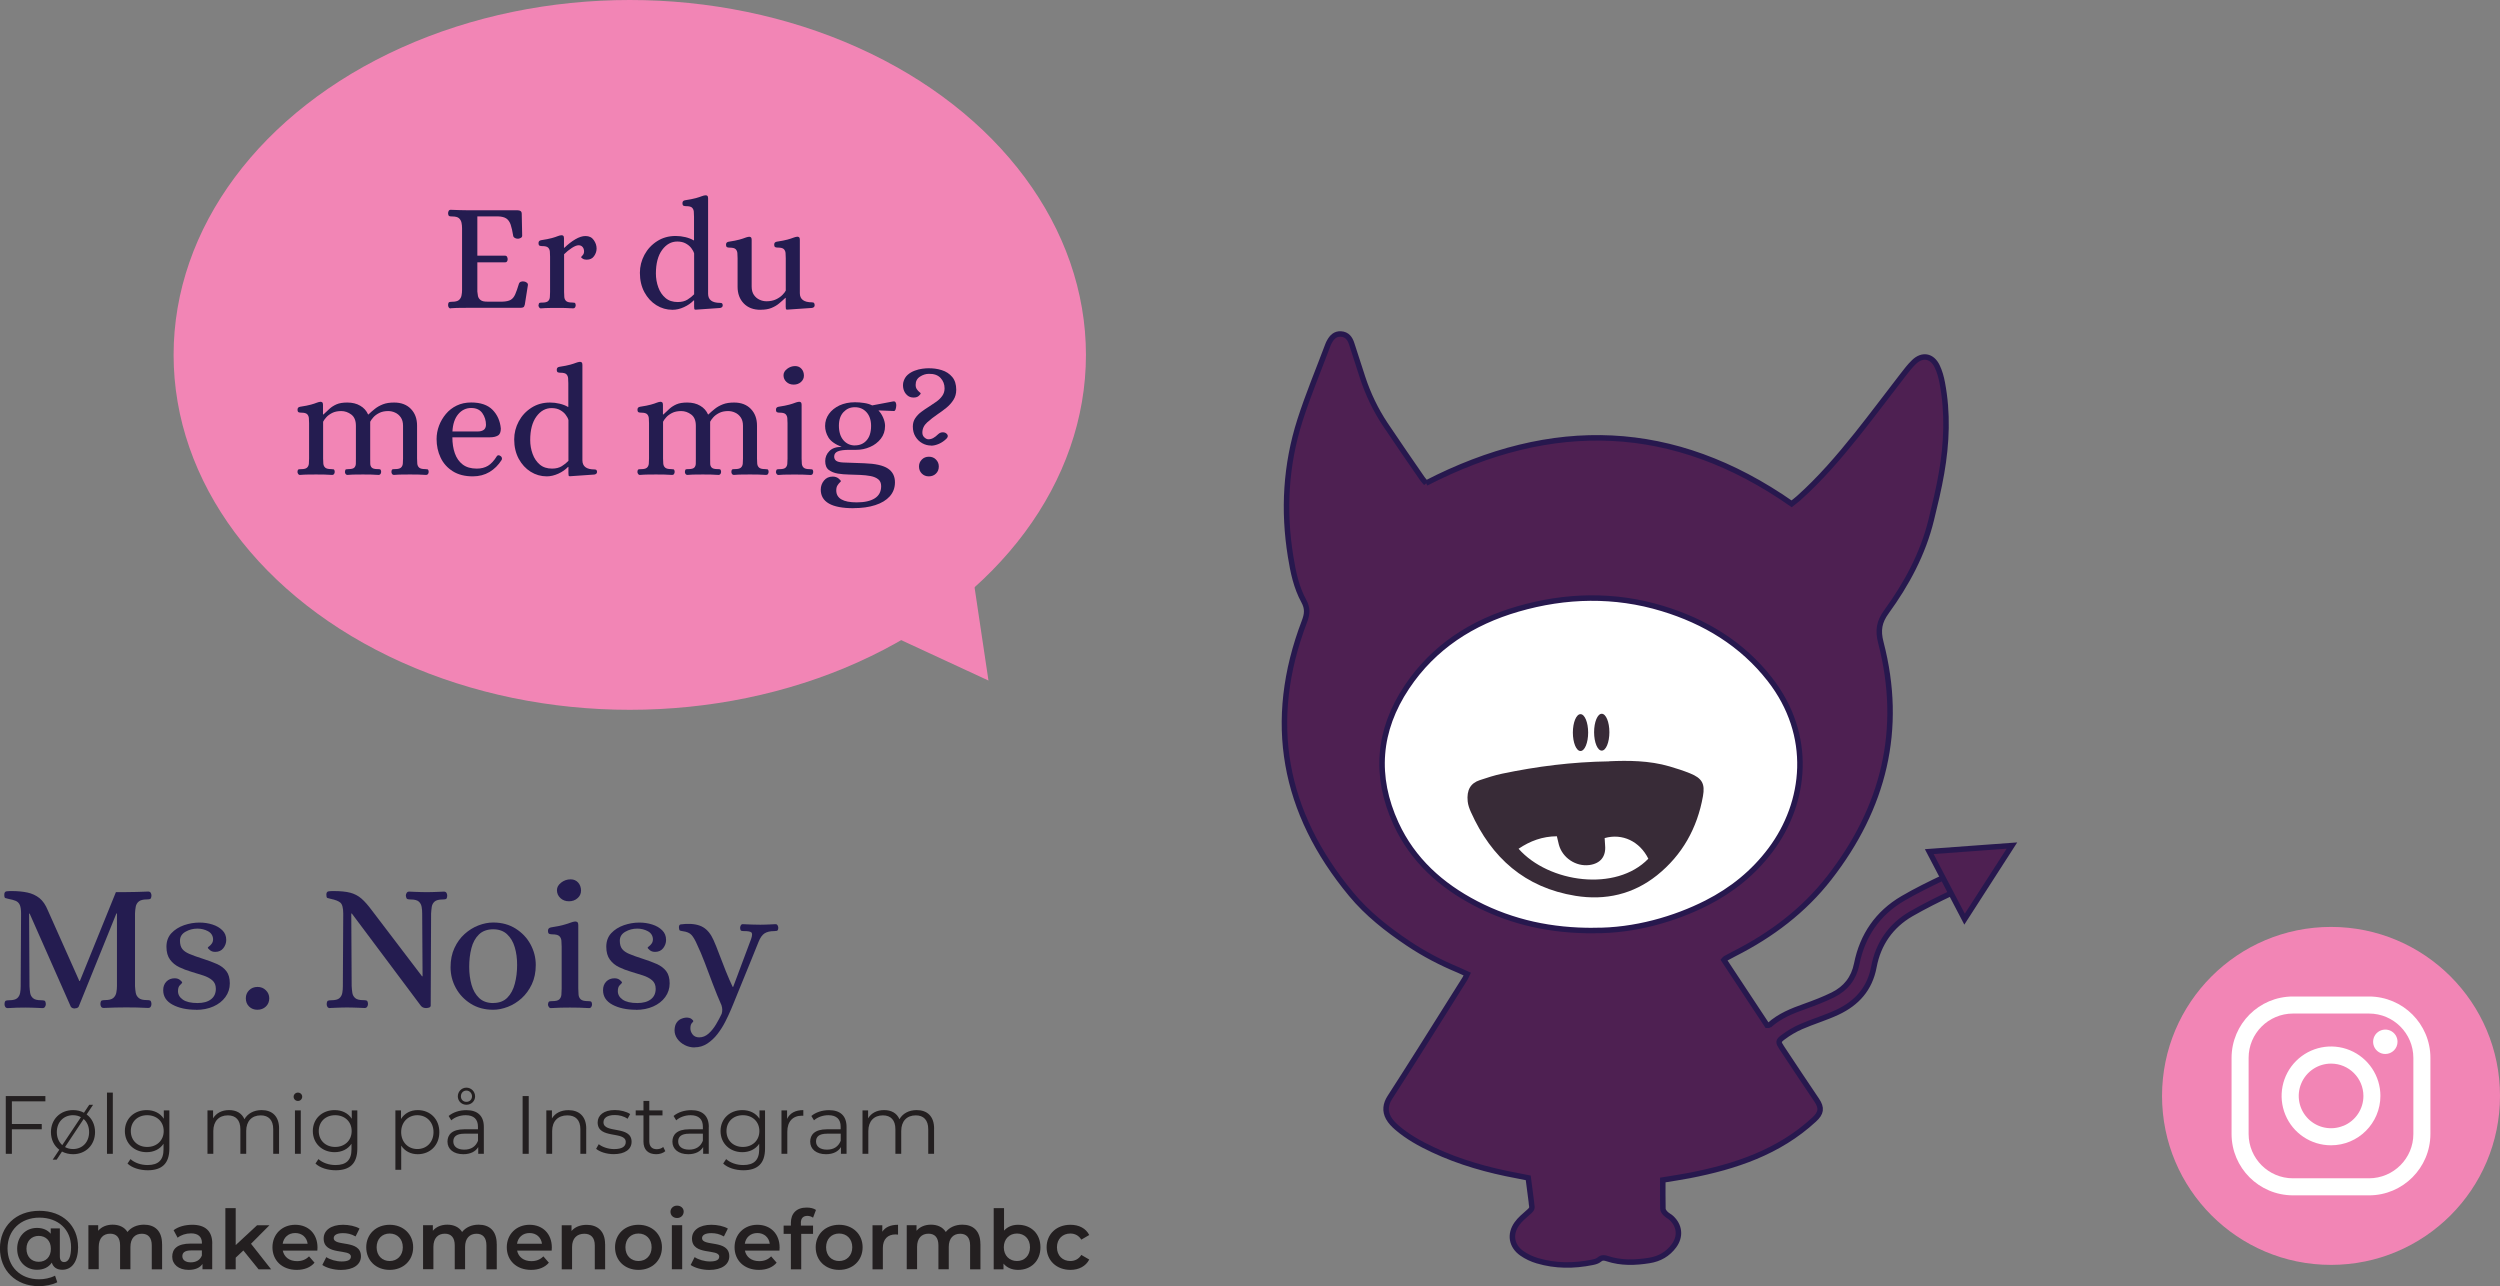 <?xml version="1.0" encoding="UTF-8"?>
<svg id="Layer_2" data-name="Layer 2" xmlns="http://www.w3.org/2000/svg" viewBox="0 0 454.49 233.81">
  <rect x="0" y="0" width="454.49" height="233.81" fill="#808080" stroke="none"/>
  <defs>
    <style>
      .cls-1 {
        fill: #f285b5;
      }

      .cls-2 {
        fill: #fff;
      }

      .cls-3 {
        fill: #241c50;
      }

      .cls-4 {
        fill: #231f20;
      }

      .cls-5 {
        fill: #382b37;
      }

      .cls-6 {
        fill: #4e2052;
        stroke: #27184e;
        stroke-miterlimit: 10;
      }
    </style>
  </defs>
  <g id="Layer_1-2" data-name="Layer 1">
    <g>
      <ellipse class="cls-2" cx="289.19" cy="138.94" rx="37.7" ry="30.22"/>
      <path class="cls-5" d="m292.58,138.39c3.38-.14,7.21-.15,10.94.94,1.26.37,2.51.77,3.72,1.26,2.18.88,2.76,1.89,2.35,4.16-1.03,5.8-3.77,10.71-8.36,14.38-4.31,3.44-9.35,4.61-14.81,3.73-9.2-1.49-15.28-6.91-19.01-15.22-.28-.62-.52-1.28-.59-1.95-.21-2.09.53-3.31,2.19-3.86,1.34-.45,2.7-.89,4.08-1.18,6.28-1.31,12.62-2.14,19.49-2.24Zm-.86,13.99c.03.48.04.89.08,1.3.19,2.02-.84,3.31-2.86,3.58-2.45.32-4.89-1.3-5.54-3.69-.13-.49-.24-.99-.37-1.54-2.63.02-4.87.86-6.96,2.27,5.49,6.21,17.76,7.88,23.59,1.81-1.55-3.13-4.7-4.67-7.94-3.75Z"/>
      <g>
        <path class="cls-6" d="m259.26,87.83c22.94-11.81,44.98-11.22,66.45,3.76.34-.27.83-.63,1.29-1.04,3.89-3.48,7.28-7.42,10.53-11.48,2.82-3.53,5.51-7.15,8.28-10.72.67-.87,1.34-1.76,2.13-2.52,1.52-1.48,3.29-1.17,4.22.75.45.93.74,1.97.93,2.99,1.05,5.49.82,10.99-.13,16.45-.49,2.84-1.17,5.65-1.86,8.46-1.5,6.17-4.47,11.66-8.16,16.75-1.31,1.81-1.59,3.35-1.01,5.58,4.11,15.81.54,30.05-9.39,42.8-4.62,5.93-10.52,10.37-17.21,13.76-.56.28-1.11.59-1.67.89-.09.05-.14.15-.25.27,2.62,3.96,5.25,7.93,7.83,11.85.22,0,.36.04.41,0,1.87-1.7,4.16-2.6,6.49-3.43,1.73-.62,3.45-1.28,5.09-2.09,2.32-1.16,3.78-2.97,4.32-5.64,1.03-5.15,3.8-9.2,8.36-11.87,2.44-1.43,4.99-2.67,7.55-3.89.96-.46,2.12,2.51,1.52,2.8-2.56,1.21-5.1,2.47-7.55,3.88-3.71,2.15-5.98,5.47-6.76,9.63-.75,4.01-3.11,6.59-6.61,8.24-2.13,1-4.42,1.67-6.58,2.61-1.19.52-2.33,1.19-3.36,1.97-.89.66-.85.91-.23,1.85,2.11,3.2,4.24,6.39,6.38,9.56.97,1.44.82,2.36-.47,3.54-6.43,5.93-14.34,8.55-22.69,10.17-1.54.3-3.09.52-4.82.81,0,1.78-.02,3.5.02,5.22,0,.31.26.66.5.9.29.3.69.47,1,.75,1.56,1.41,1.76,3.4.51,5.09-1.12,1.52-2.64,2.38-4.48,2.67-2.56.41-5.12.5-7.63-.33-.51-.17-.96-.26-1.45.16-.33.29-.84.42-1.29.51-3.34.68-6.69.68-9.97-.29-.99-.29-1.98-.75-2.82-1.34-1.91-1.33-2.27-3.48-.92-5.38.57-.8,1.36-1.44,2.1-2.1.37-.33.73-.59.62-1.15-.05-.26-.06-.52-.09-.78-.18-1.4-.36-2.8-.56-4.32-.7-.14-1.36-.28-2.02-.4-5.28-.98-10.43-2.42-15.31-4.71-2.34-1.1-4.59-2.34-6.55-4.03-.59-.51-1.16-1.1-1.53-1.77-.69-1.25-.52-2.51.26-3.72,1.82-2.82,3.62-5.66,5.42-8.5,2.75-4.35,5.48-8.71,8.22-13.07.13-.21.23-.46.42-.85-.57-.26-1.06-.5-1.58-.72-3.21-1.33-6.28-2.93-9.17-4.87-3.81-2.55-7.42-5.39-10.34-8.91-12.35-14.88-15.45-31.42-8.5-49.62.51-1.34.6-2.37-.11-3.67-1.38-2.51-1.96-5.31-2.41-8.12-1.36-8.39-.88-16.68,1.7-24.76,1.48-4.64,3.38-9.16,5.09-13.73.07-.2.17-.39.27-.57.45-.84,1.08-1.46,2.1-1.39,1.1.07,1.64.81,1.95,1.79.66,2.05,1.31,4.1,1.99,6.14.99,3.01,2.35,5.85,4.1,8.49,2.21,3.32,4.49,6.59,6.75,9.88.2.3.46.55.7.83Zm30.52,81.33c7.39.07,14.77-2.11,20.48-5.01,4.61-2.34,8.55-5.52,11.65-9.67,6.42-8.59,7.79-20.78-.16-30.97-5.07-6.5-11.83-10.55-19.54-12.89-8.69-2.64-17.55-2.44-26.26.09-8.31,2.41-15.31,6.89-20.19,14.2-5.26,7.88-5.92,16.24-1.96,24.85,3.05,6.61,8.2,11.22,14.56,14.52,6.65,3.45,13.8,4.94,21.41,4.89Z"/>
        <polygon class="cls-6" points="350.73 154.82 357.15 167.1 365.76 153.72 350.73 154.82"/>
      </g>
      <ellipse class="cls-5" cx="287.33" cy="133.18" rx="1.39" ry="3.35"/>
      <ellipse class="cls-5" cx="291.19" cy="133.11" rx="1.39" ry="3.35"/>
    </g>
    <g>
      <polygon class="cls-1" points="176.59 102.89 179.7 123.72 162.92 115.95 176.59 102.89"/>
      <g>
        <ellipse class="cls-1" cx="114.49" cy="64.52" rx="82.93" ry="64.52"/>
        <g>
          <path class="cls-3" d="m81.94,56.07c-.17,0-.29-.07-.37-.2-.08-.13-.11-.27-.11-.42.02-.32.09-.5.23-.53.13-.04.29-.06.48-.06.6,0,1.02-.11,1.27-.32.24-.22.4-.49.46-.82.07-.33.1-.67.1-1.03v-11.17c0-.36-.03-.7-.1-1.03-.07-.33-.22-.6-.46-.82-.24-.22-.67-.32-1.27-.32-.19,0-.35-.02-.48-.06-.13-.04-.21-.22-.23-.53,0-.15.04-.29.11-.42.07-.13.2-.2.37-.2.62.02,1.19.04,1.72.06.52.02,1.07.03,1.63.03h8.83c.21,0,.38.05.52.14.14.09.21.27.21.53l.08,3.94c0,.19-.09.33-.27.42-.18.09-.34.14-.49.14-.21,0-.39-.04-.56-.13s-.27-.21-.31-.38c-.13-.84-.29-1.52-.46-2.04-.18-.52-.44-.89-.79-1.13-.35-.23-.85-.36-1.5-.38h-3.77v7.14h5.09c.15.02.26.09.32.23.07.13.1.27.1.42,0,.13-.03.26-.1.38-.07.12-.17.18-.32.18h-5.09v5.32c.02.24.06.51.11.8.06.29.22.54.49.75.27.21.73.3,1.36.28h2.59c.66-.02,1.16-.13,1.5-.32.35-.2.62-.53.83-1,.21-.47.43-1.12.68-1.94.07-.19.2-.31.38-.37.18-.06.37-.07.58-.03.15.02.3.08.46.2.16.11.23.26.21.45l-.56,3.54c-.06.26-.15.43-.27.49-.12.07-.3.1-.55.1h-9.28c-.56,0-1.11,0-1.65.01-.53,0-1.11.03-1.73.07Z"/>
          <path class="cls-3" d="m98.34,56.07c-.13,0-.24-.06-.32-.18-.08-.12-.13-.25-.13-.38.04-.28.11-.44.23-.46.11-.03.26-.04.45-.04.52,0,.88-.09,1.07-.27.19-.18.3-.42.32-.72.03-.3.04-.61.04-.93v-6.44c0-.34-.01-.65-.04-.94-.03-.29-.14-.52-.32-.7-.19-.18-.54-.27-1.07-.27-.17,0-.32-.02-.46-.07-.14-.05-.21-.21-.21-.49s.15-.45.45-.51c.86-.13,1.52-.26,1.98-.39.46-.13.81-.24,1.04-.34.23-.09.45-.15.63-.17.15-.02.28,0,.38.08.1.08.15.23.15.45v1.74h.08c.64-.62,1.29-1.13,1.97-1.53.68-.4,1.29-.6,1.86-.6.66,0,1.16.24,1.5.73.35.49.52,1,.52,1.55,0,.47-.15.92-.45,1.36-.3.44-.75.66-1.35.66-.3,0-.54-.06-.72-.18-.18-.12-.28-.21-.3-.27,0-.04.09-.15.27-.34.18-.19.27-.42.27-.7,0-.34-.09-.61-.27-.82-.18-.21-.42-.31-.72-.31-.32,0-.73.16-1.22.48-.5.32-.97.7-1.42,1.15v6.86c0,.32.01.63.04.93.03.3.14.54.34.72.2.18.56.27,1.08.27.17,0,.31.01.44.04.12.03.19.18.21.46,0,.13-.04.26-.11.38-.08.12-.19.18-.34.18-.54-.04-1.05-.06-1.5-.07-.46,0-.94-.01-1.45-.01s-.98,0-1.43.01c-.45,0-.95.03-1.49.07Z"/>
          <path class="cls-3" d="m122.25,56.32c-1.05,0-2.03-.28-2.93-.84-.9-.56-1.62-1.35-2.17-2.36-.54-1.01-.82-2.18-.82-3.52,0-1.16.28-2.25.83-3.28.55-1.02,1.32-1.85,2.31-2.48.98-.63,2.1-.94,3.36-.94.6,0,1.19.07,1.77.21.58.14,1.08.33,1.49.58h.08v-4.3c0-.34-.01-.65-.04-.94-.03-.29-.14-.52-.32-.7-.19-.18-.54-.27-1.07-.27-.17,0-.32-.02-.46-.07-.14-.05-.21-.21-.21-.49s.15-.45.45-.51c.86-.13,1.52-.26,1.98-.39.46-.13.81-.24,1.05-.34.24-.09.46-.15.65-.17.15-.02.28,0,.38.08.1.08.15.22.15.45v17.36c0,1.11.73,1.66,2.19,1.66.21,0,.34.05.39.15.06.1.08.2.08.3,0,.26-.16.42-.48.48l-4.47.31c-.13,0-.21-.06-.22-.17-.02-.11-.03-.24-.03-.39v-1.13h-.08c-.47.49-1.05.9-1.76,1.22-.7.33-1.41.49-2.12.49Zm.96-1.41c.71,0,1.3-.15,1.77-.44.47-.29.87-.61,1.21-.97v-7.43c-.09-.32-.27-.64-.52-.97-.25-.33-.59-.61-1.01-.84-.42-.23-.93-.35-1.53-.35-1.09,0-2.01.51-2.76,1.53-.75,1.02-1.13,2.45-1.13,4.29,0,.88.15,1.72.44,2.52.29.8.73,1.44,1.31,1.93.58.49,1.32.73,2.22.73Z"/>
          <path class="cls-3" d="m138.26,56.32c-1.28,0-2.29-.38-3.04-1.15-.75-.77-1.13-1.78-1.13-3.04v-5.2c0-.34-.01-.65-.04-.94-.03-.29-.14-.52-.32-.7-.19-.18-.54-.27-1.07-.27-.17,0-.32-.02-.46-.07-.14-.05-.21-.21-.21-.49s.15-.45.45-.51c.86-.13,1.52-.26,1.98-.39.46-.13.81-.24,1.05-.34.24-.09.46-.15.65-.17.15-.02.28,0,.38.08.1.08.15.23.15.45v8.52c0,.62.14,1.13.41,1.52.27.39.61.68,1.03.87.41.19.83.28,1.27.28.66,0,1.23-.12,1.72-.35.49-.23.88-.51,1.18-.82.3-.31.5-.57.59-.77v-5.91c0-.34-.01-.65-.04-.94-.03-.29-.14-.52-.32-.7-.19-.18-.54-.27-1.07-.27-.17,0-.32-.02-.46-.07-.14-.05-.21-.21-.21-.49s.15-.45.45-.51c.86-.13,1.52-.26,1.98-.39.46-.13.81-.24,1.05-.34.24-.09.46-.15.65-.17.15-.02.28,0,.38.08.1.08.15.23.15.45v9.73c0,1.11.74,1.66,2.22,1.66.21,0,.34.06.39.17.06.11.08.23.08.37,0,.26-.16.42-.48.48l-4.53.31c-.13,0-.21-.06-.22-.17-.02-.11-.03-.24-.03-.39v-1.58h-.06c-.36.34-.74.68-1.14,1.01-.4.34-.87.61-1.41.83-.53.22-1.2.32-1.98.32Z"/>
          <path class="cls-3" d="m54.53,86.35c-.13,0-.24-.06-.32-.18-.08-.12-.13-.25-.13-.38.02-.28.09-.44.21-.46.12-.03.27-.04.44-.04.52,0,.89-.09,1.08-.27.2-.18.31-.42.34-.72.03-.3.04-.61.04-.93v-6.44c0-.34-.01-.65-.04-.94-.03-.29-.14-.52-.32-.7-.19-.18-.54-.27-1.07-.27-.17,0-.32-.02-.46-.07-.14-.05-.21-.21-.21-.49s.15-.45.45-.51c.86-.13,1.52-.26,1.98-.39.46-.13.81-.24,1.04-.34.23-.09.45-.15.63-.17.15-.02.28,0,.38.08.1.08.15.23.15.45v1.77h.08c.37-.36.74-.7,1.1-1.03.36-.33.79-.6,1.29-.82.51-.22,1.15-.32,1.94-.32.92,0,1.71.19,2.36.58.66.38,1.13.91,1.43,1.59h.06c.37-.36.77-.7,1.18-1.03.41-.33.9-.6,1.46-.82.56-.22,1.24-.32,2.03-.32,1.27,0,2.29.38,3.04,1.15.75.77,1.13,1.78,1.13,3.04v5.99c0,.32.01.63.04.93.03.3.14.54.34.72.2.18.56.27,1.08.27.17,0,.31.01.44.04.12.03.19.18.21.46,0,.13-.04.26-.11.38-.08.12-.19.18-.34.18-.54-.04-1.05-.06-1.5-.07-.46,0-.94-.01-1.45-.01s-.98,0-1.43.01c-.45,0-.95.03-1.49.07-.15,0-.26-.06-.34-.18-.08-.12-.11-.25-.11-.38.02-.28.09-.44.21-.46.12-.03.27-.04.44-.04.52,0,.89-.09,1.08-.27.2-.18.31-.42.34-.72.03-.3.04-.61.04-.93v-5.96c0-.62-.14-1.13-.41-1.52-.27-.39-.61-.68-1.03-.87-.41-.19-.83-.28-1.27-.28-.64,0-1.18.12-1.63.35-.45.23-.81.5-1.07.8-.26.3-.45.56-.56.79v6.69c0,.32,0,.63.01.93,0,.3.1.54.28.72.18.18.53.27,1.05.27.19,0,.34.01.45.04s.18.18.2.46c0,.13-.04.26-.11.38-.08.12-.19.18-.34.18-.54-.04-1.03-.06-1.46-.07-.43,0-.9-.01-1.41-.01s-.94,0-1.36.01c-.42,0-.91.03-1.45.07-.15,0-.26-.06-.34-.18-.08-.12-.11-.25-.11-.38.02-.28.08-.44.2-.46s.26-.04.45-.04c.52,0,.88-.09,1.05-.27.18-.18.27-.42.28-.72,0-.3.01-.61.01-.93v-5.96c0-.94-.28-1.62-.84-2.04-.56-.42-1.17-.63-1.83-.63s-1.21.12-1.66.35c-.45.23-.81.5-1.07.8-.26.3-.45.56-.56.79v6.69c0,.32.01.63.04.93.03.3.14.54.34.72.2.18.56.27,1.08.27.17,0,.31.01.44.04.12.03.19.18.21.46,0,.13-.04.26-.11.38-.08.12-.19.18-.34.18-.54-.04-1.05-.06-1.5-.07-.46,0-.94-.01-1.45-.01s-.98,0-1.43.01c-.45,0-.95.03-1.49.07Z"/>
          <path class="cls-3" d="m85.95,86.6c-1.44,0-2.66-.31-3.64-.93s-1.72-1.44-2.21-2.48c-.49-1.03-.73-2.16-.73-3.38,0-.82.15-1.63.44-2.41.29-.78.71-1.49,1.25-2.14.54-.65,1.2-1.16,1.97-1.53.77-.37,1.64-.56,2.62-.56,1.73,0,3.02.45,3.9,1.34.87.89,1.37,2.02,1.5,3.39,0,.66-.18,1.09-.55,1.29-.37.21-.84.31-1.42.31h-6.84c0,1.09.15,2.06.45,2.91.3.85.77,1.53,1.42,2.03.65.5,1.5.75,2.57.75.79,0,1.46-.17,2.03-.51s1.11-.93,1.63-1.77c.15-.19.36-.2.62-.03.15.08.24.19.28.35.04.16.02.3-.06.41-.58.92-1.31,1.64-2.19,2.17-.88.52-1.89.79-3.04.79Zm-3.71-8.16h4.59c.45,0,.81-.09,1.08-.27.27-.18.42-.48.44-.91,0-.81-.22-1.52-.66-2.15-.44-.63-1.12-.94-2.04-.94s-1.72.38-2.35,1.13c-.63.75-.98,1.8-1.05,3.15Z"/>
          <path class="cls-3" d="m99.4,86.6c-1.05,0-2.03-.28-2.93-.84s-1.62-1.35-2.17-2.36c-.54-1.01-.82-2.18-.82-3.52,0-1.16.28-2.25.83-3.28.55-1.02,1.32-1.85,2.31-2.48.98-.63,2.11-.94,3.36-.94.6,0,1.19.07,1.77.21.58.14,1.08.33,1.49.58h.08v-4.3c0-.34-.01-.65-.04-.94-.03-.29-.14-.52-.32-.7-.19-.18-.54-.27-1.07-.27-.17,0-.32-.02-.46-.07-.14-.05-.21-.21-.21-.49s.15-.45.45-.51c.86-.13,1.52-.26,1.98-.39.46-.13.81-.24,1.05-.34.24-.09.46-.15.65-.17.15-.02.28,0,.38.08.1.07.15.22.15.45v17.36c0,1.11.73,1.66,2.19,1.66.21,0,.34.05.39.15.06.1.08.2.08.3,0,.26-.16.42-.48.48l-4.47.31c-.13,0-.21-.06-.22-.17-.02-.11-.03-.24-.03-.39v-1.13h-.08c-.47.49-1.05.9-1.76,1.22s-1.41.49-2.12.49Zm.96-1.41c.71,0,1.3-.15,1.77-.44.47-.29.87-.61,1.21-.97v-7.43c-.09-.32-.27-.64-.52-.97-.25-.33-.59-.61-1.01-.84-.42-.23-.93-.35-1.53-.35-1.09,0-2.01.51-2.76,1.53-.75,1.02-1.13,2.45-1.13,4.29,0,.88.15,1.72.44,2.52.29.8.73,1.44,1.31,1.93.58.49,1.32.73,2.22.73Z"/>
          <path class="cls-3" d="m116.33,86.35c-.13,0-.24-.06-.32-.18-.08-.12-.13-.25-.13-.38.02-.28.09-.44.21-.46.12-.03.27-.04.44-.04.52,0,.89-.09,1.08-.27.2-.18.31-.42.34-.72.03-.3.04-.61.04-.93v-6.44c0-.34-.01-.65-.04-.94-.03-.29-.14-.52-.32-.7-.19-.18-.54-.27-1.07-.27-.17,0-.32-.02-.46-.07-.14-.05-.21-.21-.21-.49s.15-.45.45-.51c.86-.13,1.52-.26,1.98-.39.46-.13.81-.24,1.04-.34.23-.09.45-.15.63-.17.15-.02.28,0,.38.08.1.08.15.23.15.45v1.77h.08c.37-.36.74-.7,1.1-1.03.36-.33.79-.6,1.29-.82.51-.22,1.15-.32,1.94-.32.92,0,1.71.19,2.36.58.66.38,1.13.91,1.43,1.59h.06c.37-.36.77-.7,1.18-1.03.41-.33.9-.6,1.46-.82.56-.22,1.24-.32,2.03-.32,1.28,0,2.29.38,3.04,1.15.75.77,1.13,1.78,1.13,3.04v5.99c0,.32.01.63.04.93.03.3.14.54.34.72.2.18.56.27,1.08.27.17,0,.31.01.44.04.12.03.19.18.21.46,0,.13-.04.26-.11.38-.07.12-.19.18-.34.18-.54-.04-1.05-.06-1.5-.07-.46,0-.94-.01-1.45-.01s-.98,0-1.43.01c-.45,0-.95.03-1.49.07-.15,0-.26-.06-.34-.18-.08-.12-.11-.25-.11-.38.02-.28.09-.44.21-.46.12-.03.27-.04.44-.04.52,0,.89-.09,1.08-.27.2-.18.31-.42.34-.72.03-.3.04-.61.04-.93v-5.96c0-.62-.14-1.13-.41-1.52-.27-.39-.61-.68-1.03-.87-.41-.19-.83-.28-1.27-.28-.64,0-1.18.12-1.63.35-.45.23-.81.5-1.07.8-.26.3-.45.56-.56.79v6.69c0,.32,0,.63.01.93,0,.3.1.54.28.72.18.18.53.27,1.05.27.19,0,.34.01.45.04.11.03.18.18.2.46,0,.13-.04.26-.11.38-.08.12-.19.18-.34.18-.54-.04-1.03-.06-1.46-.07-.43,0-.9-.01-1.41-.01s-.94,0-1.36.01c-.42,0-.91.03-1.45.07-.15,0-.26-.06-.34-.18-.08-.12-.11-.25-.11-.38.02-.28.08-.44.2-.46.11-.03.26-.04.45-.04.52,0,.88-.09,1.05-.27.18-.18.27-.42.28-.72,0-.3.01-.61.01-.93v-5.96c0-.94-.28-1.62-.84-2.04-.56-.42-1.17-.63-1.83-.63s-1.21.12-1.66.35c-.45.23-.81.5-1.07.8-.26.3-.45.56-.56.79v6.69c0,.32.01.63.04.93.03.3.14.54.34.72.2.18.56.27,1.08.27.17,0,.31.01.44.04.12.03.19.18.21.46,0,.13-.04.26-.11.38-.07.12-.19.18-.34.18-.54-.04-1.05-.06-1.5-.07-.46,0-.94-.01-1.45-.01s-.98,0-1.43.01c-.45,0-.95.03-1.49.07Z"/>
          <path class="cls-3" d="m141.51,86.35c-.13,0-.24-.06-.32-.18-.08-.12-.13-.25-.13-.38.04-.28.11-.44.23-.46.11-.03.26-.04.45-.04.52,0,.88-.09,1.07-.27.19-.18.3-.42.32-.72.03-.3.04-.61.04-.93v-6.44c0-.34-.01-.65-.04-.94-.03-.29-.14-.52-.32-.7-.19-.18-.54-.27-1.07-.27-.17,0-.32-.02-.46-.07-.14-.05-.21-.21-.21-.49s.15-.45.45-.51c.86-.13,1.52-.26,1.98-.39.46-.13.81-.24,1.05-.34.24-.09.46-.15.65-.17.15-.02.28,0,.38.08.1.08.15.23.15.45v9.79c0,.32.01.63.04.93.03.3.14.54.34.72.2.18.56.27,1.08.27.17,0,.31.01.44.04.12.03.19.18.21.46,0,.13-.04.26-.11.38-.07.12-.19.18-.34.18-.54-.04-1.05-.06-1.5-.07-.46,0-.94-.01-1.45-.01s-.98,0-1.43.01c-.45,0-.95.03-1.49.07Zm2.78-16.43c-.53,0-.97-.16-1.32-.49-.36-.33-.53-.74-.53-1.22,0-.43.22-.82.65-1.15s.92-.51,1.46-.51c.47,0,.85.16,1.15.49.3.33.45.75.45,1.25,0,.45-.18.83-.53,1.15-.36.32-.8.48-1.32.48Z"/>
          <path class="cls-3" d="m155.15,92.39c-3.96,0-5.94-1.13-5.94-3.38,0-.62.2-1.17.59-1.65.39-.48.92-.72,1.58-.72.43,0,.79.12,1.07.35.28.23.42.4.42.49,0,.04-.07.12-.21.25-.14.13-.28.31-.42.53s-.21.52-.21.9c0,1.44,1.24,2.17,3.71,2.17,1.41,0,2.5-.24,3.28-.73.78-.49,1.17-1.23,1.17-2.22,0-.54-.17-.96-.52-1.24-.35-.28-.81-.48-1.38-.59-.57-.11-1.21-.18-1.9-.21-.69-.03-1.39-.05-2.1-.07-.7-.02-1.35-.07-1.96-.17-.66-.11-1.2-.33-1.65-.66-.44-.33-.66-.87-.66-1.62,0-.69.25-1.3.75-1.81.5-.52,1.24-.77,2.24-.77-1.2-.47-2-1.04-2.41-1.72-.4-.67-.6-1.37-.6-2.08,0-.81.23-1.53.69-2.18.46-.65,1.1-1.16,1.91-1.55.82-.38,1.76-.58,2.83-.58.52,0,1.07.04,1.65.13.57.08,1.06.23,1.48.44l3.85-.73c.21-.02.35.05.42.2.07.15.11.31.11.48,0,.24-.04.48-.11.72-.07.23-.18.35-.31.35l-2.78-.11v.06c.32.32.59.74.82,1.27.23.53.34,1.02.34,1.49,0,.9-.26,1.68-.77,2.33-.52.66-1.17,1.16-1.97,1.5-.8.35-1.63.52-2.49.52h-1.24c-.98,0-1.68.09-2.12.28-.44.19-.66.5-.66.93,0,.34.12.6.35.77.23.18.66.29,1.28.32l3.85.14c2.01.07,3.44.39,4.29.96.85.56,1.28,1.4,1.28,2.5,0,.99-.31,1.84-.94,2.55-.63.7-1.51,1.24-2.64,1.6-1.13.37-2.45.55-3.95.55Zm.28-11.42c.86,0,1.57-.3,2.11-.91.54-.61.82-1.49.82-2.63,0-1.05-.28-1.88-.83-2.49-.55-.61-1.26-.91-2.12-.91s-1.51.3-2.07.89c-.55.59-.83,1.41-.83,2.46,0,1.14.28,2.03.83,2.66.55.63,1.25.94,2.1.94Z"/>
          <path class="cls-3" d="m169.27,81c-.56,0-1.1-.14-1.6-.42-.51-.28-.92-.68-1.24-1.2-.32-.52-.48-1.13-.48-1.84,0-.58.15-1.09.44-1.52.29-.43.66-.82,1.11-1.15.45-.34.92-.66,1.41-.96.47-.3.92-.6,1.35-.91.43-.31.78-.66,1.05-1.05.27-.39.41-.84.41-1.35,0-.73-.24-1.36-.72-1.88-.48-.52-1.19-.78-2.12-.76-.56,0-1.11.17-1.63.51-.53.34-.79.83-.79,1.49,0,.32.07.59.22.8.15.22.3.38.46.51.16.12.24.2.24.24,0,.09-.11.24-.34.45-.22.21-.54.31-.96.31-.47,0-.86-.14-1.18-.44-.32-.29-.53-.65-.65-1.08-.11-.43-.12-.85-.03-1.27.15-.56.41-1.01.79-1.34.37-.33.81-.58,1.29-.76.49-.18.95-.3,1.39-.35.44-.06.78-.08,1.03-.08.88-.02,1.71.09,2.49.34.78.24,1.41.66,1.9,1.24.49.58.73,1.36.73,2.33,0,.69-.17,1.31-.51,1.84-.34.53-.76,1.01-1.28,1.43-.52.42-1.05.81-1.59,1.17-.69.47-1.33.97-1.91,1.49-.58.53-.87,1.14-.87,1.86,0,.36.12.65.37.87.24.22.49.34.73.34.32,0,.62-.08.91-.25.29-.17.56-.37.8-.62.17-.17.34-.28.52-.34.18-.06.33-.07.46-.06.32.02.56.15.73.38.17.23.13.48-.11.75-.41.41-.87.73-1.38.96-.51.22-.99.34-1.46.34Zm-.42,5.6c-.51,0-.93-.17-1.27-.51-.34-.34-.51-.77-.51-1.29,0-.49.17-.9.51-1.25.34-.35.77-.52,1.29-.52s.96.17,1.29.52c.34.35.51.76.51,1.25,0,.53-.17.96-.51,1.29-.34.34-.78.51-1.32.51Z"/>
        </g>
      </g>
    </g>
    <g>
      <path class="cls-3" d="m13.57,183.34c-.13,0-.27-.03-.4-.08-.13-.06-.23-.14-.3-.25l-7.48-16.92h-.1l.07,13.2c.02.42.06.83.12,1.21.06.39.23.71.52.96.29.26.78.38,1.46.38.24,0,.44.02.6.07.16.04.24.25.27.63,0,.18-.05.34-.15.5-.1.15-.25.23-.45.23-.47-.02-.84-.04-1.13-.05-.29-.01-.56-.02-.83-.03-.27-.01-.62-.02-1.06-.02-.67,0-1.2,0-1.61.02-.41.01-.97.04-1.68.08-.22,0-.38-.08-.47-.23-.09-.16-.13-.32-.13-.5.02-.38.11-.59.27-.63.15-.04.34-.07.57-.07.71,0,1.2-.13,1.48-.38.28-.25.45-.58.52-.96.07-.39.1-.79.1-1.21l.07-13.2c0-.71-.08-1.24-.23-1.58-.16-.34-.4-.59-.73-.73s-.75-.26-1.26-.35c-.31-.07-.53-.12-.65-.17-.12-.04-.18-.24-.18-.6,0-.38.13-.58.4-.62s.58-.05.93-.05c1.09,0,2.04.09,2.88.27.83.18,1.56.52,2.18,1.01.62.5,1.13,1.25,1.53,2.24l5.72,12.83h.1l6.55-16.16h1.9c.67,0,1.31-.01,1.95-.03.63-.02,1.3-.04,2.01-.07.22,0,.38.08.47.23.09.16.13.32.13.5-.02.38-.11.59-.27.63-.16.04-.34.07-.56.07-.69,0-1.18.13-1.48.38-.3.25-.48.58-.55.96-.07.39-.11.79-.13,1.21v13.2c.02.42.07.83.13,1.21.07.39.25.71.55.96.3.26.79.38,1.48.38.22,0,.41.02.56.07.15.04.24.25.27.63,0,.18-.04.34-.13.5-.09.15-.24.23-.47.23-.71-.04-1.39-.07-2.03-.08-.64-.01-1.3-.02-1.96-.02-1.29,0-2.65.03-4.09.1-.22,0-.38-.08-.47-.23-.09-.16-.13-.32-.13-.5.02-.38.11-.59.27-.63.15-.04.34-.07.57-.07.71,0,1.21-.13,1.5-.38.29-.25.47-.58.55-.96.08-.39.12-.79.12-1.21v-13.2h-.1l-6.85,16.92c-.04.11-.13.19-.27.25-.13.06-.27.08-.4.08Z"/>
      <path class="cls-3" d="m35.65,183.57c-1.71,0-3.13-.31-4.27-.92-1.14-.61-1.71-1.49-1.71-2.64,0-.64.19-1.16.58-1.56.39-.4.89-.6,1.51-.6.4,0,.73.11.98.32.25.21.38.36.38.45,0,.07-.13.22-.38.45-.26.23-.38.6-.38,1.11,0,.62.29,1.14.88,1.55.59.41,1.48.62,2.68.62,1.04,0,1.86-.23,2.44-.68.59-.45.88-1.09.88-1.91,0-.67-.22-1.18-.65-1.55-.43-.37-.99-.66-1.66-.88-.68-.22-1.4-.44-2.16-.67-.77-.22-1.49-.5-2.18-.83-.69-.33-1.25-.79-1.68-1.38-.43-.59-.65-1.37-.65-2.34s.3-1.82.9-2.46c.6-.64,1.36-1.12,2.29-1.45.93-.32,1.87-.48,2.83-.48.82,0,1.6.12,2.33.35s1.33.58,1.81,1.05c.48.47.71,1.05.71,1.76,0,.55-.18,1.05-.53,1.5-.35.44-.84.67-1.46.67-.4,0-.73-.1-.98-.32-.26-.21-.38-.36-.38-.45,0-.04.08-.13.25-.25.17-.12.33-.29.48-.5.15-.21.23-.48.23-.81-.04-.64-.35-1.12-.93-1.43-.58-.31-1.22-.47-1.93-.47-.78,0-1.5.19-2.16.57-.67.38-1,.92-1,1.63,0,.64.14,1.14.42,1.5.28.36.72.66,1.33.92.61.25,1.4.54,2.38.85.98.31,1.83.63,2.58.96.74.33,1.32.77,1.73,1.31.41.54.62,1.28.62,2.21s-.27,1.76-.8,2.49c-.53.73-1.26,1.3-2.18,1.71-.92.41-1.97.62-3.14.62Z"/>
      <path class="cls-3" d="m46.79,183.57c-.6,0-1.1-.19-1.5-.58s-.6-.89-.6-1.51c0-.58.2-1.06.6-1.46.4-.4.91-.6,1.53-.6s1.1.2,1.51.6c.41.4.62.89.62,1.46,0,.62-.21,1.12-.62,1.51s-.93.58-1.55.58Z"/>
      <path class="cls-3" d="m59.99,183.27c-.22,0-.38-.08-.47-.23-.09-.16-.13-.32-.13-.5.02-.38.11-.59.27-.63.15-.04.34-.07.57-.07.71,0,1.2-.13,1.48-.38.28-.25.45-.58.52-.96.07-.39.1-.79.1-1.21l.07-13.2c0-1.04-.18-1.71-.53-2s-.92-.51-1.7-.67c-.33-.07-.55-.13-.67-.18-.11-.06-.17-.25-.17-.58,0-.38.13-.58.4-.62s.58-.05.93-.05c1.24,0,2.24.1,3.01.3.76.2,1.44.55,2.03,1.06.59.51,1.22,1.23,1.91,2.16l9.11,11.97h.1l-.07-11.41c0-.42-.03-.83-.1-1.21-.07-.39-.24-.71-.52-.96-.28-.25-.77-.38-1.48-.38-.22,0-.41-.02-.57-.07-.16-.04-.25-.25-.3-.63,0-.18.05-.34.15-.5.1-.16.25-.23.45-.23.49.02.88.04,1.18.05.3.01.6.02.9.03.3.01.67.02,1.11.02s.81,0,1.1-.02c.29-.01.58-.02.88-.03.3-.01.68-.03,1.15-.05.22,0,.38.08.47.23.09.16.13.32.13.5-.02.38-.11.59-.25.63-.14.04-.34.07-.58.07-.69,0-1.18.13-1.46.38-.29.25-.46.58-.52.96-.06.39-.09.79-.12,1.21l-.07,16.76c-.02.18-.13.29-.32.35-.19.05-.36.08-.52.08-.42,0-.74-.14-.96-.43l-12.54-16.76h-.1l.07,13.2c.02.42.06.83.12,1.21.06.39.23.71.52.96.29.26.78.38,1.46.38.24,0,.44.02.6.07.16.04.24.25.27.63,0,.18-.05.34-.15.5-.1.15-.25.23-.45.23-.47-.02-.86-.04-1.18-.05-.32-.01-.63-.02-.93-.03-.3-.01-.67-.02-1.11-.02s-.8,0-1.08.02c-.28.01-.56.02-.85.03-.29.01-.68.03-1.16.05Z"/>
      <path class="cls-3" d="m89.65,183.57c-1.55,0-2.91-.37-4.07-1.1-1.16-.73-2.07-1.68-2.71-2.86-.64-1.17-.96-2.43-.96-3.76s.23-2.47.7-3.49c.47-1.02,1.08-1.87,1.85-2.56.77-.69,1.6-1.21,2.51-1.56.91-.35,1.81-.53,2.69-.53,1.55,0,2.91.37,4.07,1.1,1.16.73,2.07,1.68,2.71,2.86.64,1.18.96,2.43.96,3.76s-.24,2.47-.71,3.49c-.48,1.02-1.1,1.87-1.86,2.56-.77.69-1.6,1.21-2.51,1.56-.91.35-1.8.53-2.66.53Zm0-1.23c1.09,0,1.94-.32,2.58-.96.63-.64,1.09-1.49,1.36-2.54.28-1.05.42-2.19.42-3.41s-.14-2.25-.43-3.23-.75-1.76-1.4-2.36c-.64-.6-1.49-.9-2.53-.9s-1.95.32-2.59.95c-.64.63-1.1,1.46-1.36,2.49-.27,1.03-.4,2.17-.4,3.41,0,1.15.14,2.23.42,3.23.28,1,.74,1.8,1.38,2.41.64.61,1.5.92,2.56.92Z"/>
      <path class="cls-3" d="m100.15,183.27c-.16,0-.28-.07-.38-.22-.1-.14-.15-.29-.15-.45.04-.33.13-.52.27-.55s.31-.05.53-.05c.62,0,1.04-.1,1.26-.32s.35-.49.38-.85.05-.72.05-1.1v-7.61c0-.4-.02-.77-.05-1.11-.03-.34-.16-.62-.38-.83-.22-.21-.64-.32-1.26-.32-.2,0-.38-.03-.55-.08-.17-.05-.25-.25-.25-.58s.18-.53.53-.6c1.02-.16,1.8-.31,2.34-.47.54-.15.96-.29,1.25-.4.29-.11.54-.18.76-.2.18-.02.33.01.45.1.12.09.18.27.18.53v11.57c0,.38.02.74.05,1.1.03.35.17.64.4.85.23.21.66.32,1.28.32.2,0,.37.02.52.05.14.03.23.22.25.55,0,.16-.04.3-.13.45-.09.14-.22.22-.4.22-.64-.04-1.24-.07-1.78-.08-.54-.01-1.11-.02-1.71-.02s-1.16,0-1.7.02c-.53.01-1.12.04-1.76.08Zm3.29-19.42c-.62,0-1.14-.19-1.56-.58-.42-.39-.63-.87-.63-1.45,0-.51.25-.96.76-1.36.51-.4,1.09-.6,1.73-.6.55,0,1.01.19,1.36.58s.53.88.53,1.48c0,.53-.21.99-.63,1.36-.42.38-.94.57-1.56.57Z"/>
      <path class="cls-3" d="m115.61,183.57c-1.71,0-3.13-.31-4.27-.92-1.14-.61-1.71-1.49-1.71-2.64,0-.64.19-1.16.58-1.56.39-.4.89-.6,1.51-.6.4,0,.73.11.98.32.25.21.38.36.38.45,0,.07-.13.22-.38.45-.26.23-.38.6-.38,1.11,0,.62.29,1.14.88,1.55.59.41,1.48.62,2.68.62,1.04,0,1.86-.23,2.44-.68.59-.45.88-1.09.88-1.91,0-.67-.22-1.18-.65-1.55-.43-.37-.99-.66-1.66-.88-.68-.22-1.4-.44-2.16-.67-.77-.22-1.49-.5-2.18-.83-.69-.33-1.25-.79-1.68-1.38-.43-.59-.65-1.37-.65-2.34s.3-1.82.9-2.46c.6-.64,1.36-1.12,2.29-1.45.93-.32,1.87-.48,2.83-.48.82,0,1.6.12,2.33.35s1.33.58,1.81,1.05c.48.47.71,1.05.71,1.76,0,.55-.18,1.05-.53,1.5-.35.44-.84.67-1.46.67-.4,0-.73-.1-.98-.32-.26-.21-.38-.36-.38-.45,0-.04.08-.13.25-.25.17-.12.33-.29.48-.5.15-.21.23-.48.23-.81-.04-.64-.35-1.12-.93-1.43-.58-.31-1.22-.47-1.93-.47-.78,0-1.5.19-2.16.57-.67.38-1,.92-1,1.63,0,.64.14,1.14.42,1.5.28.36.72.66,1.33.92.61.25,1.4.54,2.38.85.98.31,1.83.63,2.58.96.74.33,1.32.77,1.73,1.31.41.54.62,1.28.62,2.21s-.27,1.76-.8,2.49c-.53.73-1.26,1.3-2.18,1.71-.92.41-1.97.62-3.14.62Z"/>
      <path class="cls-3" d="m126.29,190.42c-.64,0-1.25-.14-1.81-.43s-1.01-.67-1.35-1.15-.5-.99-.5-1.55c.02-.6.15-1.06.38-1.38.23-.32.49-.54.78-.67s.53-.19.73-.22c.2-.02.28-.03.23-.03.42,0,.74.08.96.25.22.17.33.3.33.42,0,.04-.08.15-.25.32-.17.17-.26.46-.28.88-.02.4.1.79.37,1.16s.68.57,1.23.57c.62,0,1.19-.23,1.7-.68.51-.46.96-1.01,1.36-1.68s.74-1.31,1.03-1.93c.15-.49.14-1-.03-1.53-.53-1.2-1.05-2.47-1.56-3.82-.51-1.35-1-2.66-1.48-3.92-.48-1.26-.95-2.37-1.41-3.33-.35-.82-.7-1.4-1.03-1.75s-.83-.56-1.5-.65c-.29-.04-.48-.09-.58-.13-.1-.04-.16-.21-.18-.5-.02-.38.08-.58.32-.62s.52-.06.85-.08c1.37-.07,2.45.13,3.23.6.78.46,1.41,1.25,1.9,2.36.31.69.65,1.54,1.03,2.56s.78,2.05,1.2,3.09c.42,1.04.83,1.98,1.23,2.83h.1l3.26-8.71c.22-.64.23-1.04.03-1.2-.2-.16-.63-.23-1.3-.23-.2,0-.37-.02-.5-.05s-.21-.22-.23-.55c0-.13.04-.28.12-.43.08-.15.19-.23.35-.23.64.02,1.2.04,1.66.07.47.02.99.03,1.56.03.4,0,.72,0,.96-.02.24-.01.5-.02.76-.03.27-.01.61-.03,1.03-.05.18,0,.3.08.38.23.08.16.12.3.12.43-.02.33-.11.52-.25.55-.14.03-.31.05-.48.05-.73,0-1.31.13-1.75.4-.43.27-.8.79-1.11,1.56-.47,1.15-.89,2.19-1.26,3.12-.38.93-.78,1.91-1.2,2.94-.42,1.03-.82,2.01-1.2,2.94-.38.93-.69,1.7-.93,2.29-.24.6-.38.92-.4.96-.29.69-.64,1.44-1.05,2.25-.41.81-.89,1.56-1.43,2.26-.54.7-1.16,1.27-1.85,1.73-.69.45-1.45.68-2.29.68Z"/>
    </g>
    <g>
      <path class="cls-4" d="m2.16,200.22v4.12h5.43v.96H2.16v4.46h-1.11v-10.5h7.2v.96H2.16Z"/>
      <path class="cls-4" d="m17.28,205.81c0,2.34-1.7,4.02-4,4.02-.74,0-1.43-.18-2.01-.48l-.97,1.47h-.72l1.2-1.8c-.95-.72-1.52-1.84-1.52-3.21,0-2.34,1.71-4,4.02-4,.73,0,1.41.16,1.98.48l.96-1.44h.7l-1.17,1.75c.95.7,1.53,1.84,1.53,3.21Zm-5.96,2.37l3.39-5.08c-.42-.24-.9-.36-1.44-.36-1.68,0-2.94,1.23-2.94,3.07,0,1.01.38,1.83.99,2.37Zm4.88-2.37c0-1.02-.38-1.84-.99-2.38l-3.39,5.1c.42.24.92.36,1.46.36,1.68,0,2.92-1.23,2.92-3.08Z"/>
      <path class="cls-4" d="m19.45,198.63h1.06v11.13h-1.06v-11.13Z"/>
      <path class="cls-4" d="m30.79,201.87v6.93c0,2.71-1.33,3.95-3.94,3.95-1.44,0-2.85-.44-3.67-1.22l.54-.81c.75.67,1.89,1.08,3.1,1.08,1.99,0,2.91-.92,2.91-2.87v-1c-.66,1-1.78,1.53-3.07,1.53-2.25,0-3.96-1.58-3.96-3.84s1.71-3.81,3.96-3.81c1.32,0,2.46.54,3.12,1.57v-1.51h1.02Zm-1.03,3.75c0-1.71-1.26-2.88-3-2.88s-2.98,1.17-2.98,2.88,1.24,2.89,2.98,2.89,3-1.18,3-2.89Z"/>
      <path class="cls-4" d="m50.73,205.18v4.58h-1.06v-4.47c0-1.67-.84-2.52-2.27-2.52-1.62,0-2.64,1.05-2.64,2.85v4.14h-1.06v-4.47c0-1.67-.84-2.52-2.28-2.52-1.6,0-2.64,1.05-2.64,2.85v4.14h-1.06v-7.89h1.02v1.44c.56-.94,1.58-1.5,2.9-1.5s2.32.55,2.8,1.66c.57-1.02,1.69-1.66,3.12-1.66,1.92,0,3.18,1.11,3.18,3.37Z"/>
      <path class="cls-4" d="m53.38,199.38c0-.4.34-.75.78-.75s.78.33.78.74c0,.43-.33.78-.78.78s-.78-.35-.78-.77Zm.24,2.49h1.06v7.89h-1.06v-7.89Z"/>
      <path class="cls-4" d="m64.96,201.87v6.93c0,2.71-1.33,3.95-3.94,3.95-1.44,0-2.85-.44-3.67-1.22l.54-.81c.75.67,1.89,1.08,3.1,1.08,1.99,0,2.91-.92,2.91-2.87v-1c-.66,1-1.78,1.53-3.07,1.53-2.25,0-3.96-1.58-3.96-3.84s1.71-3.81,3.96-3.81c1.32,0,2.46.54,3.12,1.57v-1.51h1.02Zm-1.03,3.75c0-1.71-1.26-2.88-3-2.88s-2.98,1.17-2.98,2.88,1.24,2.89,2.98,2.89,3-1.18,3-2.89Z"/>
      <path class="cls-4" d="m79.87,205.81c0,2.4-1.68,4.02-3.93,4.02-1.26,0-2.34-.54-3-1.56v4.4h-1.06v-10.8h1.02v1.56c.65-1.05,1.74-1.62,3.04-1.62,2.25,0,3.93,1.62,3.93,4Zm-1.06,0c0-1.83-1.27-3.07-2.94-3.07s-2.94,1.25-2.94,3.07,1.26,3.08,2.94,3.08,2.94-1.23,2.94-3.08Z"/>
      <path class="cls-4" d="m87.96,204.87v4.89h-1.02v-1.23c-.48.81-1.41,1.3-2.71,1.3-1.79,0-2.88-.93-2.88-2.29,0-1.21.78-2.24,3.04-2.24h2.5v-.48c0-1.35-.76-2.08-2.23-2.08-1.02,0-1.98.36-2.62.93l-.48-.79c.79-.67,1.96-1.06,3.21-1.06,2.04,0,3.19,1.02,3.19,3.06Zm-1.06,2.52v-1.29h-2.47c-1.53,0-2.02.6-2.02,1.41,0,.92.73,1.49,1.99,1.49s2.08-.57,2.5-1.61Zm-3.67-8.08c0-.86.68-1.58,1.56-1.58s1.58.72,1.58,1.58-.68,1.53-1.58,1.53-1.56-.69-1.56-1.53Zm.56,0c0,.57.4,1,1,1s1.02-.44,1.02-1-.44-1.05-1.02-1.05-1,.45-1,1.05Z"/>
      <path class="cls-4" d="m95.01,199.26h1.11v10.5h-1.11v-10.5Z"/>
      <path class="cls-4" d="m106.57,205.18v4.58h-1.06v-4.47c0-1.67-.87-2.52-2.37-2.52-1.69,0-2.76,1.05-2.76,2.85v4.14h-1.06v-7.89h1.02v1.46c.57-.96,1.63-1.51,3-1.51,1.92,0,3.24,1.11,3.24,3.37Z"/>
      <path class="cls-4" d="m108.37,208.85l.48-.84c.63.5,1.69.89,2.8.89,1.5,0,2.11-.51,2.11-1.29,0-2.06-5.11-.44-5.11-3.56,0-1.29,1.11-2.25,3.12-2.25,1.02,0,2.13.28,2.79.73l-.47.86c-.69-.48-1.51-.68-2.32-.68-1.42,0-2.06.56-2.06,1.31,0,2.13,5.11.52,5.11,3.55,0,1.37-1.2,2.25-3.25,2.25-1.31,0-2.56-.42-3.21-.98Z"/>
      <path class="cls-4" d="m120.96,209.27c-.42.38-1.05.56-1.67.56-1.48,0-2.31-.84-2.31-2.29v-4.77h-1.41v-.9h1.41v-1.72h1.06v1.72h2.4v.9h-2.4v4.71c0,.93.48,1.44,1.36,1.44.44,0,.87-.13,1.17-.41l.38.76Z"/>
      <path class="cls-4" d="m128.85,204.87v4.89h-1.02v-1.23c-.48.81-1.41,1.3-2.71,1.3-1.79,0-2.88-.93-2.88-2.29,0-1.21.78-2.24,3.04-2.24h2.5v-.48c0-1.35-.76-2.08-2.23-2.08-1.02,0-1.98.36-2.62.93l-.48-.79c.79-.67,1.96-1.06,3.21-1.06,2.04,0,3.2,1.02,3.2,3.06Zm-1.07,2.52v-1.29h-2.47c-1.53,0-2.02.6-2.02,1.41,0,.92.73,1.49,1.99,1.49s2.08-.57,2.5-1.61Z"/>
      <path class="cls-4" d="m139.08,201.87v6.93c0,2.71-1.33,3.95-3.94,3.95-1.44,0-2.85-.44-3.67-1.22l.54-.81c.75.67,1.89,1.08,3.1,1.08,1.99,0,2.91-.92,2.91-2.87v-1c-.66,1-1.78,1.53-3.07,1.53-2.25,0-3.96-1.58-3.96-3.84s1.71-3.81,3.96-3.81c1.32,0,2.46.54,3.12,1.57v-1.51h1.02Zm-1.03,3.75c0-1.71-1.26-2.88-3-2.88s-2.98,1.17-2.98,2.88,1.24,2.89,2.98,2.89,3-1.18,3-2.89Z"/>
      <path class="cls-4" d="m146.04,201.81v1.03c-.09,0-.18-.01-.26-.01-1.65,0-2.65,1.05-2.65,2.91v4.02h-1.06v-7.89h1.02v1.54c.5-1.05,1.5-1.6,2.96-1.6Z"/>
      <path class="cls-4" d="m153.9,204.87v4.89h-1.02v-1.23c-.48.81-1.41,1.3-2.71,1.3-1.79,0-2.88-.93-2.88-2.29,0-1.21.78-2.24,3.04-2.24h2.5v-.48c0-1.35-.76-2.08-2.23-2.08-1.02,0-1.98.36-2.62.93l-.48-.79c.79-.67,1.96-1.06,3.21-1.06,2.04,0,3.19,1.02,3.19,3.06Zm-1.06,2.52v-1.29h-2.47c-1.53,0-2.02.6-2.02,1.41,0,.92.73,1.49,1.99,1.49s2.08-.57,2.5-1.61Z"/>
      <path class="cls-4" d="m169.81,205.18v4.58h-1.06v-4.47c0-1.67-.84-2.52-2.27-2.52-1.62,0-2.64,1.05-2.64,2.85v4.14h-1.06v-4.47c0-1.67-.84-2.52-2.28-2.52-1.6,0-2.64,1.05-2.64,2.85v4.14h-1.06v-7.89h1.02v1.44c.56-.94,1.57-1.5,2.9-1.5s2.32.55,2.8,1.66c.57-1.02,1.69-1.66,3.12-1.66,1.92,0,3.18,1.11,3.18,3.37Z"/>
      <path class="cls-4" d="m14.2,226.69c0,2.59-1.08,4.15-2.88,4.15-.96,0-1.65-.45-1.9-1.3-.58.85-1.5,1.3-2.7,1.3-2.07,0-3.6-1.58-3.6-3.82s1.53-3.79,3.6-3.79c1.05,0,1.92.36,2.5,1.06v-.97h1.66v5.1c0,.76.36,1.02.78,1.02.81,0,1.26-.94,1.26-2.71,0-3.21-2.34-5.37-5.76-5.37s-5.79,2.32-5.79,5.59,2.28,5.62,5.73,5.62c.92,0,2-.19,2.91-.66l.4,1.2c-.92.47-2.2.71-3.31.71-4.26,0-7.11-2.89-7.11-6.87s2.88-6.83,7.17-6.83,7.03,2.75,7.03,6.57Zm-4.95.33c0-1.49-.96-2.34-2.22-2.34s-2.22.9-2.22,2.34.92,2.37,2.22,2.37,2.22-.87,2.22-2.37Z"/>
      <path class="cls-4" d="m29.47,226.17v4.59h-1.88v-4.35c0-1.42-.66-2.12-1.8-2.12-1.23,0-2.08.81-2.08,2.4v4.06h-1.88v-4.35c0-1.42-.66-2.12-1.8-2.12-1.25,0-2.08.81-2.08,2.4v4.06h-1.88v-8.01h1.78v1.02c.6-.72,1.53-1.11,2.62-1.11,1.17,0,2.15.43,2.7,1.33.65-.83,1.72-1.33,3-1.33,1.94,0,3.29,1.09,3.29,3.51Z"/>
      <path class="cls-4" d="m38.58,226.06v4.69h-1.77v-.97c-.45.69-1.32,1.08-2.52,1.08-1.83,0-2.98-1.01-2.98-2.4s.9-2.38,3.33-2.38h2.07v-.12c0-1.09-.66-1.74-1.99-1.74-.9,0-1.83.3-2.43.79l-.73-1.36c.85-.66,2.1-.99,3.39-.99,2.31,0,3.64,1.09,3.64,3.41Zm-1.88,2.19v-.93h-1.93c-1.27,0-1.62.48-1.62,1.06,0,.67.57,1.11,1.53,1.11s1.71-.42,2.02-1.25Z"/>
      <path class="cls-4" d="m44.25,227.32l-1.4,1.32v2.12h-1.88v-11.13h1.88v6.72l3.88-3.6h2.25l-3.35,3.36,3.66,4.65h-2.28l-2.77-3.43Z"/>
      <path class="cls-4" d="m57.69,227.35h-6.28c.23,1.17,1.2,1.92,2.59,1.92.9,0,1.6-.28,2.18-.87l1,1.15c-.72.86-1.85,1.31-3.23,1.31-2.68,0-4.42-1.73-4.42-4.11s1.75-4.09,4.14-4.09,4.05,1.63,4.05,4.14c0,.15-.02.38-.03.55Zm-6.3-1.24h4.54c-.15-1.16-1.03-1.95-2.26-1.95s-2.1.78-2.28,1.95Z"/>
      <path class="cls-4" d="m58.6,229.96l.72-1.42c.7.46,1.78.79,2.79.79,1.19,0,1.68-.33,1.68-.88,0-1.53-4.95-.09-4.95-3.29,0-1.51,1.36-2.5,3.52-2.5,1.07,0,2.28.25,3,.69l-.72,1.43c-.77-.45-1.53-.6-2.29-.6-1.14,0-1.68.38-1.68.9,0,1.62,4.95.18,4.95,3.31,0,1.5-1.38,2.48-3.63,2.48-1.33,0-2.67-.39-3.39-.9Z"/>
      <path class="cls-4" d="m66.58,226.75c0-2.4,1.8-4.09,4.26-4.09s4.27,1.7,4.27,4.09-1.78,4.11-4.27,4.11-4.26-1.71-4.26-4.11Zm6.65,0c0-1.53-1.02-2.5-2.39-2.5s-2.37.97-2.37,2.5,1.02,2.5,2.37,2.5,2.39-.97,2.39-2.5Z"/>
      <path class="cls-4" d="m90.31,226.17v4.59h-1.88v-4.35c0-1.42-.66-2.12-1.8-2.12-1.23,0-2.08.81-2.08,2.4v4.06h-1.88v-4.35c0-1.42-.66-2.12-1.8-2.12-1.25,0-2.08.81-2.08,2.4v4.06h-1.88v-8.01h1.78v1.02c.6-.72,1.53-1.11,2.62-1.11,1.17,0,2.15.43,2.7,1.33.65-.83,1.72-1.33,3-1.33,1.94,0,3.29,1.09,3.29,3.51Z"/>
      <path class="cls-4" d="m100.29,227.35h-6.28c.23,1.17,1.2,1.92,2.59,1.92.9,0,1.6-.28,2.18-.87l1,1.15c-.72.86-1.85,1.31-3.23,1.31-2.68,0-4.42-1.73-4.42-4.11s1.75-4.09,4.14-4.09,4.05,1.63,4.05,4.14c0,.15-.02.38-.03.55Zm-6.3-1.24h4.54c-.15-1.16-1.03-1.95-2.26-1.95s-2.1.78-2.28,1.95Z"/>
      <path class="cls-4" d="m110.01,226.17v4.59h-1.88v-4.35c0-1.42-.71-2.12-1.9-2.12-1.33,0-2.23.81-2.23,2.42v4.05h-1.88v-8.01h1.78v1.04c.62-.74,1.59-1.12,2.76-1.12,1.92,0,3.34,1.09,3.34,3.51Z"/>
      <path class="cls-4" d="m111.81,226.75c0-2.4,1.8-4.09,4.26-4.09s4.27,1.7,4.27,4.09-1.78,4.11-4.27,4.11-4.26-1.71-4.26-4.11Zm6.65,0c0-1.53-1.02-2.5-2.39-2.5s-2.37.97-2.37,2.5,1.02,2.5,2.37,2.5,2.39-.97,2.39-2.5Z"/>
      <path class="cls-4" d="m121.89,220.3c0-.63.51-1.12,1.2-1.12s1.2.46,1.2,1.08c0,.66-.5,1.17-1.2,1.17s-1.2-.49-1.2-1.12Zm.25,2.44h1.88v8.01h-1.88v-8.01Z"/>
      <path class="cls-4" d="m125.56,229.96l.72-1.42c.7.46,1.78.79,2.79.79,1.19,0,1.68-.33,1.68-.88,0-1.53-4.95-.09-4.95-3.29,0-1.51,1.36-2.5,3.52-2.5,1.07,0,2.28.25,3,.69l-.72,1.43c-.77-.45-1.53-.6-2.29-.6-1.14,0-1.68.38-1.68.9,0,1.62,4.95.18,4.95,3.31,0,1.5-1.38,2.48-3.63,2.48-1.33,0-2.67-.39-3.39-.9Z"/>
      <path class="cls-4" d="m141.7,227.35h-6.28c.23,1.17,1.2,1.92,2.6,1.92.9,0,1.6-.28,2.17-.87l1,1.15c-.72.86-1.85,1.31-3.23,1.31-2.68,0-4.42-1.73-4.42-4.11s1.75-4.09,4.14-4.09,4.05,1.63,4.05,4.14c0,.15-.02.38-.03.55Zm-6.3-1.24h4.54c-.15-1.16-1.03-1.95-2.26-1.95s-2.1.78-2.28,1.95Z"/>
      <path class="cls-4" d="m145.6,222.33v.48h2.21v1.5h-2.15v6.45h-1.88v-6.45h-1.32v-1.5h1.32v-.51c0-1.68,1-2.77,2.86-2.77.65,0,1.28.13,1.7.43l-.53,1.41c-.28-.2-.64-.33-1.03-.33-.78,0-1.19.44-1.19,1.29Z"/>
      <path class="cls-4" d="m148.29,226.75c0-2.4,1.8-4.09,4.26-4.09s4.27,1.7,4.27,4.09-1.78,4.11-4.27,4.11-4.26-1.71-4.26-4.11Zm6.65,0c0-1.53-1.02-2.5-2.39-2.5s-2.37.97-2.37,2.5,1.02,2.5,2.37,2.5,2.39-.97,2.39-2.5Z"/>
      <path class="cls-4" d="m163.26,222.66v1.79c-.17-.03-.3-.04-.44-.04-1.42,0-2.32.84-2.32,2.47v3.88h-1.88v-8.01h1.78v1.17c.54-.84,1.52-1.26,2.85-1.26Z"/>
      <path class="cls-4" d="m178.24,226.17v4.59h-1.88v-4.35c0-1.42-.66-2.12-1.8-2.12-1.23,0-2.08.81-2.08,2.4v4.06h-1.88v-4.35c0-1.42-.66-2.12-1.8-2.12-1.25,0-2.08.81-2.08,2.4v4.06h-1.88v-8.01h1.78v1.02c.6-.72,1.53-1.11,2.62-1.11,1.17,0,2.15.43,2.7,1.33.65-.83,1.72-1.33,3-1.33,1.94,0,3.29,1.09,3.29,3.51Z"/>
      <path class="cls-4" d="m189.15,226.75c0,2.49-1.72,4.11-4.06,4.11-1.1,0-2.02-.38-2.66-1.14v1.04h-1.78v-11.13h1.88v4.09c.65-.72,1.54-1.06,2.56-1.06,2.34,0,4.06,1.6,4.06,4.09Zm-1.9,0c0-1.53-1.02-2.5-2.37-2.5s-2.39.97-2.39,2.5,1.04,2.5,2.39,2.5,2.37-.97,2.37-2.5Z"/>
      <path class="cls-4" d="m190.27,226.75c0-2.4,1.8-4.09,4.33-4.09,1.56,0,2.8.64,3.42,1.86l-1.44.84c-.48-.77-1.2-1.11-2-1.11-1.38,0-2.43.96-2.43,2.5s1.05,2.5,2.43,2.5c.79,0,1.52-.34,2-1.11l1.44.84c-.62,1.2-1.86,1.88-3.42,1.88-2.53,0-4.33-1.71-4.33-4.11Z"/>
    </g>
    <g>
      <circle class="cls-1" cx="423.77" cy="199.23" r="30.72"/>
      <g>
        <path class="cls-2" d="m427.21,190.93c-3.36-1.39-7.22-.62-9.79,1.95-2.57,2.57-3.34,6.43-1.95,9.79,1.39,3.36,4.66,5.54,8.3,5.54,4.96,0,8.97-4.02,8.98-8.98,0-3.63-2.19-6.91-5.54-8.3Zm-1.19,13.73c-2.2.91-4.72.41-6.4-1.27s-2.18-4.21-1.27-6.4c.91-2.2,3.05-3.63,5.43-3.63,3.24,0,5.87,2.63,5.88,5.88,0,2.38-1.43,4.52-3.63,5.43Z"/>
        <path class="cls-2" d="m434.49,187.34c-.83-.34-1.78-.15-2.42.48-.63.63-.82,1.59-.48,2.42.34.83,1.15,1.37,2.05,1.37h0c.59,0,1.15-.23,1.57-.65.42-.42.65-.98.65-1.57,0-.9-.54-1.7-1.37-2.05Z"/>
        <path class="cls-2" d="m430.68,181.16h-13.83c-6.16,0-11.15,5-11.16,11.16v13.83c0,6.16,5,11.15,11.16,11.16h13.83c6.16,0,11.15-5,11.16-11.16v-13.83c0-6.16-5-11.15-11.16-11.16Zm8.06,24.99c0,4.45-3.61,8.05-8.06,8.06h-13.83c-4.45,0-8.05-3.61-8.06-8.06v-13.83c0-4.45,3.61-8.05,8.06-8.06h13.83c4.45,0,8.05,3.61,8.06,8.06v13.83Z"/>
      </g>
    </g>
  </g>
</svg>